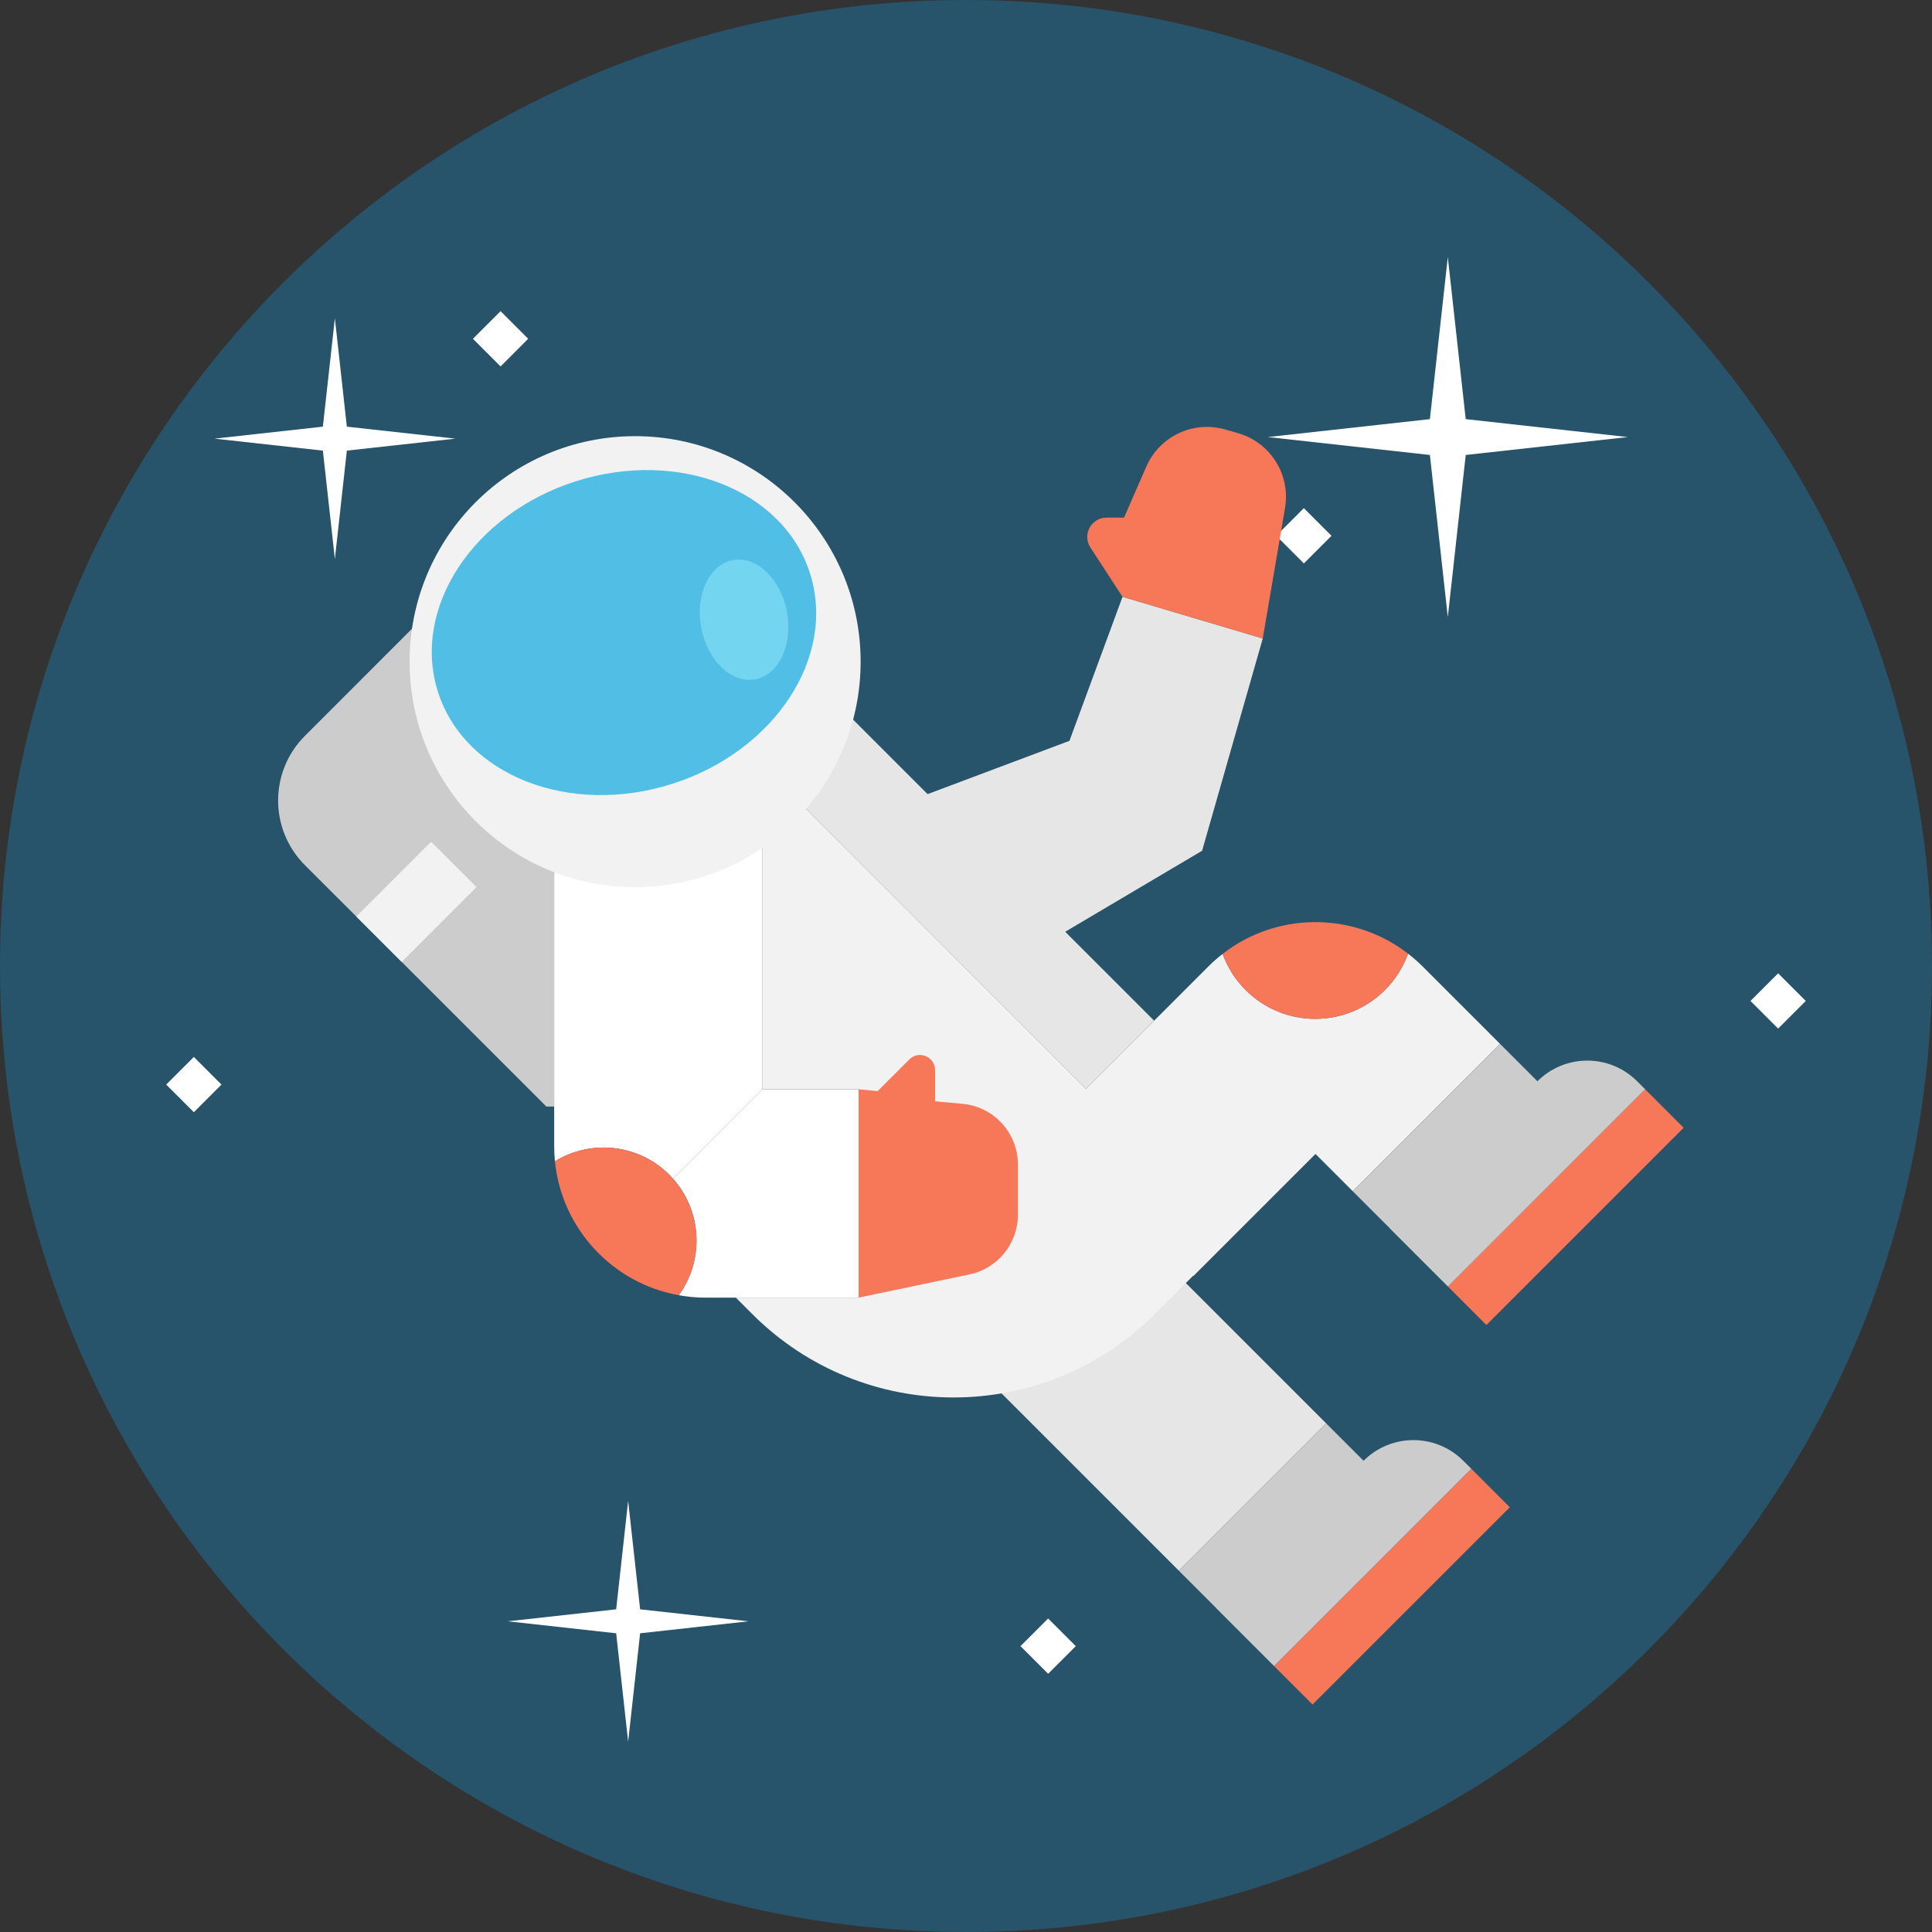 <?xml version="1.0" encoding="iso-8859-1"?>
<!-- Generator: Adobe Illustrator 19.0.0, SVG Export Plug-In . SVG Version: 6.00 Build 0)  -->
<svg version="1.1" id="Capa_1" xmlns="http://www.w3.org/2000/svg" xmlns:xlink="http://www.w3.org/1999/xlink" x="0px" y="0px"
	 viewBox="0 0 512 512" style="enable-background:new 0 0 512 512;" xml:space="preserve">
<rect x="0" y="0" width="512" height="512" fill="#333333" stroke="none"/>
<path style="fill:#27536B;" d="M512,255.994c0,45.59-11.925,88.392-32.81,125.477c-0.366,0.655-0.733,1.31-1.11,1.954
	c-0.378,0.655-0.755,1.31-1.133,1.954c-7.095,12.08-15.145,23.528-24.061,34.242c-11.17,13.424-23.683,25.693-37.34,36.585
	c-7.406,5.918-15.145,11.425-23.183,16.488c-5.929,3.753-12.025,7.25-18.276,10.504C338.757,501.596,298.597,512,256.006,512
	s-82.763-10.404-118.093-28.802c-6.629-3.453-13.08-7.184-19.342-11.181c-17.121-10.914-32.865-23.816-46.889-38.372
	c-4.352-4.519-8.549-9.193-12.558-14.023c-6.673-8.017-12.869-16.455-18.531-25.271c-0.244-0.389-0.5-0.777-0.744-1.166
	c-0.422-0.633-0.822-1.266-1.221-1.91c-0.4-0.644-0.799-1.288-1.188-1.932c-0.355-0.588-0.711-1.177-1.066-1.765
	c-12.68-21.096-22.395-44.191-28.58-68.673c-0.755-2.953-1.443-5.918-2.087-8.905C1.965,292.59,0,274.526,0,255.994
	C0,114.607,114.618,0,256.006,0C274.526,0,292.59,1.965,310,5.707c2.987,0.644,5.951,1.332,8.905,2.087
	c52.285,13.202,98.163,42.492,132.061,82.297c1.688,1.976,3.342,3.986,4.974,6.018C491.015,139.911,512,195.504,512,255.994z"/>
<g>
	<polygon style="fill:#FFFFFF;" points="91.92,119.421 120.655,116.245 91.92,113.068 88.743,84.332 85.565,113.068 56.83,116.245 
		85.565,119.421 88.743,148.157 	"/>
	<polygon style="fill:#FFFFFF;" points="169.642,432.839 198.377,429.662 169.642,426.486 166.465,397.75 163.288,426.486 
		134.553,429.662 163.288,432.839 166.465,461.575 	"/>
	<polygon style="fill:#FFFFFF;" points="388.433,120.573 431.39,115.824 388.433,111.075 383.684,68.118 378.935,111.075 
		335.978,115.824 378.935,120.573 383.684,163.53 	"/>
	
		<rect x="46.212" y="282.206" transform="matrix(-0.707 -0.707 0.707 -0.707 -115.479 526.942)" style="fill:#FFFFFF;" width="10.362" height="10.362"/>
	
		<rect x="466.017" y="260.001" transform="matrix(-0.707 -0.707 0.707 -0.707 616.874 785.882)" style="fill:#FFFFFF;" width="10.362" height="10.362"/>
	
		<rect x="340.334" y="136.754" transform="matrix(-0.707 -0.707 0.707 -0.707 489.469 486.615)" style="fill:#FFFFFF;" width="10.362" height="10.362"/>
	
		<rect x="127.471" y="84.575" transform="matrix(-0.707 -0.707 0.707 -0.707 162.984 247.022)" style="fill:#FFFFFF;" width="10.362" height="10.362"/>
	
		<rect x="272.6" y="430.986" transform="matrix(-0.707 -0.707 0.707 -0.707 165.786 941.005)" style="fill:#FFFFFF;" width="10.362" height="10.362"/>
</g>
<path style="fill:#E6E6E6;" d="M263.504,367.342l10.637-10.637c1.206-1.206,2.47-2.321,3.786-3.334l0.01,0.01
	c1.256,3.475,24.65-19.796,25.916-23.301c-19.203-19.203-29.137-29.609,0.237-0.237l37.338,37.338l0.161,0.161l0.723,0.723
	l9.14,9.14l-1.597,1.597l-37.444,37.444l-9.863-9.863"/>
<polygon style="fill:#F77759;" points="400.115,399.444 347.834,451.714 337.629,441.509 389.508,389.621 389.9,389.229 "/>
<path style="fill:#CCCCCC;" d="M389.9,389.229l-0.392,0.392l-51.878,51.888l-15.328-15.328l0.02-0.02l-9.914-9.914l37.444-37.444
	l1.597-1.597l9.914,9.914c7.293-7.303,19.124-7.303,26.427,0L389.9,389.229z"/>
<polyline style="fill:#E6E6E6;" points="233.195,215.19 283.418,196.327 297.48,158.159 334.644,169.208 318.573,225.455 
	271.383,253.379 "/>
<path style="fill:#CCCCCC;" d="M109.939,172.505c0-2.391,0.141-4.741,0.422-7.06l-29.56,29.57c-9.462,9.462-9.462,24.799,0,34.261
	l13.63,13.62l12.022,12.023l38.329,38.328h2.08v-4.57v-33.879v-25.834l0.774-2.039C125.618,218.669,109.939,197.415,109.939,172.505
	z"/>
<g>
	<path style="fill:#FFFFFF;" d="M179.887,343.246c6.74-9.251,6.228-22.157-1.527-30.866l0.04-0.03l23.674-23.674h25.462
		c1.728,0,3.415,0.161,5.052,0.472l-0.09,0.502v52.27l0.261,1.467c-1.688,0.332-3.435,0.502-5.223,0.502h-25.462h-7.072h-7.975
		C184.588,343.889,182.207,343.668,179.887,343.246z"/>
	<path style="fill:#FFFFFF;" d="M146.862,293.247v-4.57v-33.879v-25.834l0.774-2.039c6.348,2.381,13.218,3.686,20.4,3.686
		c12.706,0,24.468-4.088,34.04-11.009v69.074l-23.674,23.674l-0.04,0.03c-0.311-0.362-0.643-0.713-0.985-1.055
		c-8.226-8.226-20.812-9.411-30.314-3.575c-0.131-1.326-0.201-2.671-0.201-4.028L146.862,293.247L146.862,293.247z"/>
</g>
<path style="fill:#F2F2F2;" d="M348.619,305.812l-32.362,32.352l-0.07-0.07l-10.145,10.145c-29.47,29.47-77.22,29.47-106.689,0
	l-4.349-4.349h7.072h25.462c1.788,0,1.728-55.213,0-55.213h-25.462v-69.074c2.882-2.09,5.565-4.439,8.025-7.001l2.14,0.372
	l75.563,75.573l18.059-18.059l3.716-3.716l10.637-10.637c1.206-1.206,2.47-2.321,3.786-3.334l0.01,0.01
	c1.256,3.475,3.284,6.75,6.087,9.552c10.195,10.195,26.728,10.195,36.922,0c2.832-2.822,4.861-6.127,6.127-9.632
	c1.346,1.035,2.641,2.17,3.877,3.405l10.476,10.472l0.161,0.161l0.723,0.723l9.14,9.14l-1.597,1.597l-37.444,37.444L348.619,305.812
	z"/>
<g>
	<polygon style="fill:#F77759;" points="446.189,298.872 393.909,351.142 383.704,340.937 435.582,289.049 435.974,288.657 	"/>
	<path style="fill:#F77759;" d="M373.147,252.729c-1.266,3.505-3.294,6.81-6.127,9.632c-10.195,10.195-26.728,10.195-36.922,0
		c-2.802-2.802-4.831-6.077-6.087-9.552l-0.01-0.01c1.758-1.376,3.606-2.581,5.514-3.616c7.703-4.158,16.483-5.625,24.94-4.389
		C361.115,245.767,367.563,248.41,373.147,252.729z"/>
	<path style="fill:#F77759;" d="M178.36,312.381c7.754,8.708,8.266,21.616,1.527,30.866c-17.487-3.123-31.047-17.577-32.824-35.496
		c9.502-5.836,22.088-4.65,30.314,3.575C177.717,311.668,178.049,312.02,178.36,312.381z"/>
</g>
<path style="fill:#CCCCCC;" d="M435.974,288.657l-0.392,0.392l-51.878,51.888l-15.328-15.328l0.02-0.02l-9.914-9.914l37.444-37.444
	l1.597-1.597l9.914,9.914c7.293-7.303,19.124-7.303,26.427,0L435.974,288.657z"/>
<path style="fill:#E6E6E6;" d="M212.239,212.973l-2.14-0.372c6.378-6.7,11.19-14.936,13.801-24.076l18.732,18.742h0.01
	l38.178,38.188h0.01l3.284,3.284v0.01l21.746,21.736l-18.059,18.059L212.239,212.973z"/>
<polygon style="fill:#F2F2F2;" points="126.281,235.101 125.377,235.994 108.553,252.819 106.454,254.919 94.431,242.895 
	96.53,240.796 113.354,223.972 114.258,223.078 "/>
<path style="fill:#F77759;" d="M232.589,289.148l8.39-8.39c2.519-2.519,6.828-0.735,6.828,2.828v8.273l7.274,0.666
	c8.312,0.761,14.674,7.731,14.674,16.078v13.332c0,7.641-5.357,14.236-12.836,15.802l-29.381,6.151v-55.213"/>
<circle style="fill:#F2F2F2;" cx="168.313" cy="175.352" r="59.763"/>
<ellipse transform="matrix(-0.304 -0.953 0.953 -0.304 55.788 376.199)" style="fill:#51BEE5;" cx="165.344" cy="167.717" rx="42.063" ry="51.726"/>
<ellipse transform="matrix(-0.184 -0.983 0.983 -0.184 71.993 388.322)" style="fill:#73D5EF;" cx="197.219" cy="164.271" rx="16.071" ry="11.551"/>
<path style="fill:#F77759;" d="M297.48,158.159l-8.517-13.077c-2.215-3.401,0.225-7.902,4.284-7.902h4.631l5.895-13.508
	c3.524-8.076,12.488-12.291,20.956-9.854l3.359,0.967c8.596,2.474,13.96,11.014,12.457,19.831l-5.9,34.592L297.48,158.159z"/>
<g>
</g>
<g>
</g>
<g>
</g>
<g>
</g>
<g>
</g>
<g>
</g>
<g>
</g>
<g>
</g>
<g>
</g>
<g>
</g>
<g>
</g>
<g>
</g>
<g>
</g>
<g>
</g>
<g>
</g>
</svg>
